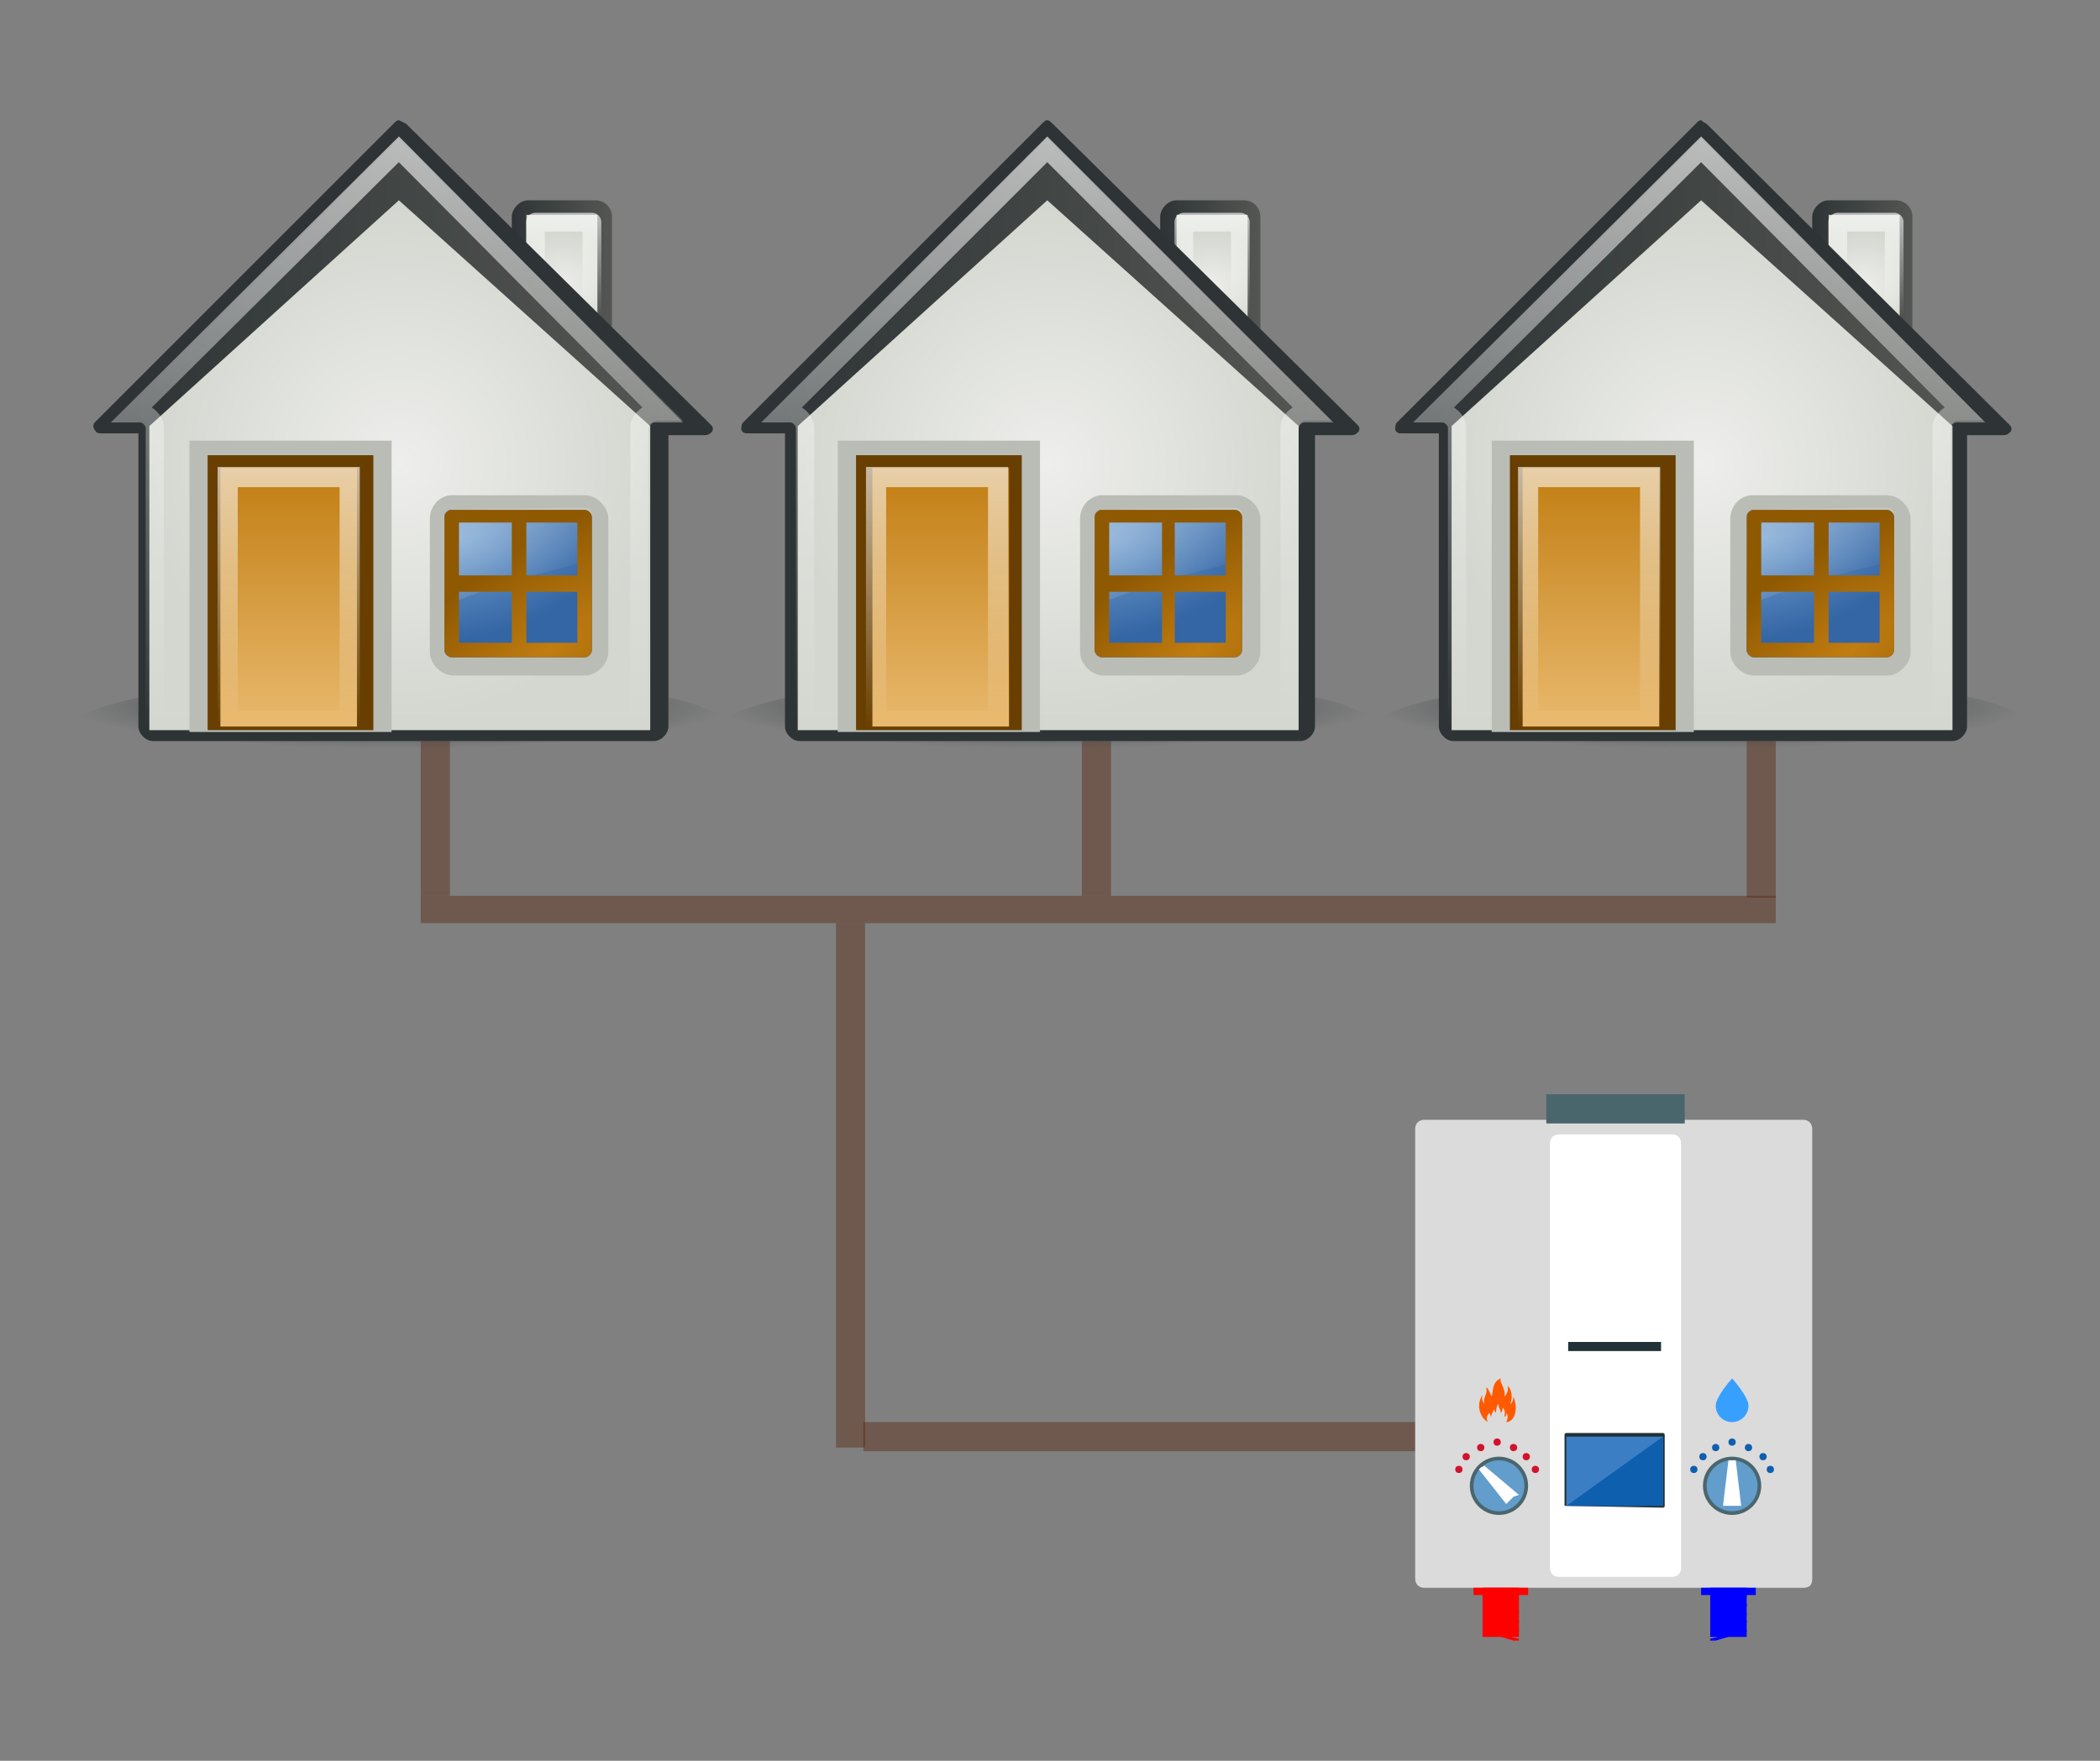 <?xml version="1.0" encoding="utf-8"?>
<!-- Generator: Adobe Illustrator 19.0.0, SVG Export Plug-In . SVG Version: 6.00 Build 0)  -->
<svg version="1.1" id="Layer_1" xmlns="http://www.w3.org/2000/svg" xmlns:xlink="http://www.w3.org/1999/xlink" x="0px" y="0px"
	 viewBox="-421 232.3 115.3 96.7" style="enable-background:new -421 232.3 115.3 96.7;" xml:space="preserve">
<rect x="-421" y="232.3" width="115.3" height="96.7" fill="#808080" stroke="none"/>
<style type="text/css">
	.st0{opacity:0.4;fill:#561F04;enable-background:new    ;}
	.st1{fill:url(#XMLID_2_);}
	.st2{fill:url(#XMLID_3_);}
	.st3{opacity:0.8;fill:none;stroke:url(#XMLID_4_);stroke-width:1.029;stroke-linejoin:round;enable-background:new    ;}
	.st4{fill:#2E3436;stroke:#2E3436;}
	.st5{fill:url(#XMLID_5_);}
	.st6{fill:#2E3436;}
	.st7{fill:url(#XMLID_6_);}
	.st8{fill:url(#XMLID_7_);}
	.st9{opacity:0.8;fill:none;stroke:url(#XMLID_8_);enable-background:new    ;}
	.st10{fill:#BABDB6;}
	.st11{fill:#683F00;}
	.st12{fill:url(#XMLID_9_);}
	.st13{opacity:0.8;fill:none;stroke:url(#XMLID_10_);stroke-width:1.107;enable-background:new    ;}
	.st14{fill:url(#XMLID_11_);}
	.st15{opacity:0.6;fill:url(#XMLID_12_);enable-background:new    ;}
	.st16{fill:url(#XMLID_13_);}
	.st17{fill:url(#XMLID_14_);}
	.st18{fill:url(#XMLID_15_);}
	.st19{opacity:0.8;fill:none;stroke:url(#XMLID_16_);stroke-width:1.029;stroke-linejoin:round;enable-background:new    ;}
	.st20{fill:url(#XMLID_17_);}
	.st21{fill:url(#XMLID_18_);}
	.st22{fill:url(#XMLID_19_);}
	.st23{opacity:0.8;fill:none;stroke:url(#XMLID_20_);enable-background:new    ;}
	.st24{fill:url(#XMLID_21_);}
	.st25{opacity:0.8;fill:none;stroke:url(#XMLID_22_);stroke-width:1.107;enable-background:new    ;}
	.st26{fill:url(#XMLID_23_);}
	.st27{opacity:0.6;fill:url(#XMLID_24_);enable-background:new    ;}
	.st28{fill:url(#XMLID_25_);}
	.st29{fill:url(#XMLID_26_);}
	.st30{fill:url(#XMLID_27_);}
	.st31{opacity:0.8;fill:none;stroke:url(#XMLID_28_);stroke-width:1.029;stroke-linejoin:round;enable-background:new    ;}
	.st32{fill:url(#XMLID_29_);}
	.st33{fill:url(#XMLID_30_);}
	.st34{fill:url(#XMLID_31_);}
	.st35{opacity:0.8;fill:none;stroke:url(#XMLID_32_);enable-background:new    ;}
	.st36{fill:url(#XMLID_33_);}
	.st37{opacity:0.8;fill:none;stroke:url(#XMLID_34_);stroke-width:1.107;enable-background:new    ;}
	.st38{fill:url(#XMLID_35_);}
	.st39{opacity:0.6;fill:url(#XMLID_36_);enable-background:new    ;}
	.st40{fill:url(#XMLID_37_);}
	.st41{fill:#DBDBDB;}
	.st42{fill:#FFFFFF;}
	.st43{fill:#4A666D;}
	.st44{fill:#223137;}
	.st45{fill:#D1132D;}
	.st46{fill:#FF5A00;}
	.st47{fill:#3C7EC4;}
	.st48{fill:#0F5FAF;}
	.st49{fill:#629DCB;}
	.st50{fill:#37A0FF;}
	.st51{fill:#0000FF;}
	.st52{fill:#FF0000;}
</style>
<rect id="XMLID_121_" x="-397.9" y="281.5" class="st0" width="74.4" height="1.5"/>
<rect id="XMLID_238_" x="-373.6" y="310.4" class="st0" width="31.5" height="1.6"/>
<rect id="XMLID_234_" x="-375.1" y="283" class="st0" width="1.6" height="28.8"/>
<rect id="XMLID_235_" x="-361.6" y="273" class="st0" width="1.6" height="8.5"/>
<rect id="XMLID_237_" x="-397.9" y="273" class="st0" width="1.6" height="8.5"/>
<rect id="XMLID_236_" x="-325.1" y="273" class="st0" width="1.6" height="8.6"/>
<g id="XMLID_136_">
	
		<linearGradient id="XMLID_2_" gradientUnits="userSpaceOnUse" x1="-357.262" y1="291.067" x2="-351.659" y2="291.067" gradientTransform="matrix(1 0 0 1 0 -42.867)">
		<stop  offset="0" style="stop-color:#2E3436"/>
		<stop  offset="1" style="stop-color:#555753"/>
	</linearGradient>
	<path id="XMLID_153_" class="st1" d="M-356.4,243.3h3.7c0.5,0,0.9,0.4,0.9,0.9v7.9c0,0.5-0.4,0.9-0.9,0.9h-3.7
		c-0.5,0-0.9-0.4-0.9-0.9v-7.9C-357.3,243.8-356.9,243.3-356.4,243.3z"/>
	
		<radialGradient id="XMLID_3_" cx="-354.46" cy="290.917" r="3.139" gradientTransform="matrix(1 0 0 1 0 -42.867)" gradientUnits="userSpaceOnUse">
		<stop  offset="0" style="stop-color:#EEEEEC"/>
		<stop  offset="1" style="stop-color:#D3D7CF"/>
	</radialGradient>
	<path id="XMLID_152_" class="st2" d="M-356.4,244.1v8h3.9v-8H-356.4L-356.4,244.1z"/>
	
		<linearGradient id="XMLID_4_" gradientUnits="userSpaceOnUse" x1="-354.45" y1="-51.522" x2="-354.45" y2="-57.293" gradientTransform="matrix(1 0 0 -1 0 192.4)">
		<stop  offset="0" style="stop-color:#FFFFFF;stop-opacity:0.8"/>
		<stop  offset="1" style="stop-color:#FFFFFF;stop-opacity:0"/>
	</linearGradient>
	<path id="XMLID_151_" class="st3" d="M-356,244.5v7.2h3.1v-7.2H-356z"/>
	<path id="XMLID_150_" class="st4" d="M-356.8,260.5v7.2"/>
	
		<radialGradient id="XMLID_5_" cx="474.153" cy="-3378.444" r="20.196" gradientTransform="matrix(0.891 0 0 -0.116 -786.014 -120.841)" gradientUnits="userSpaceOnUse">
		<stop  offset="0" style="stop-color:#2E3436"/>
		<stop  offset="1" style="stop-color:#2E3436;stop-opacity:0"/>
	</radialGradient>
	<path id="XMLID_149_" class="st5" d="M-345.5,272.3c0.1,1.6-7.9,2.9-17.9,2.9s-18-1.3-18.1-2.8l0,0c-0.1-1.6,7.9-2.9,17.9-2.9
		S-345.6,270.5-345.5,272.3L-345.5,272.3z"/>
	<path id="XMLID_148_" class="st6" d="M-363.5,238.9c-0.1,0-0.2,0.1-0.2,0.1l-16.5,16.5c-0.1,0.1-0.1,0.3-0.1,0.4
		c0.1,0.2,0.2,0.2,0.4,0.2h2v16.1c0,0.4,0.4,0.8,0.8,0.8h27.5c0.4,0,0.8-0.4,0.8-0.8v-16h2c0.2,0,0.3-0.1,0.4-0.2
		c0.1-0.2,0-0.3-0.1-0.4l-16.7-16.5C-363.3,239-363.4,238.9-363.5,238.9L-363.5,238.9z"/>
	
		<linearGradient id="XMLID_6_" gradientUnits="userSpaceOnUse" x1="-378.949" y1="299.017" x2="-347.849" y2="299.017" gradientTransform="matrix(1 0 0 1 0 -42.867)">
		<stop  offset="0" style="stop-color:#2E3436"/>
		<stop  offset="1" style="stop-color:#555753"/>
	</linearGradient>
	<path id="XMLID_147_" class="st7" d="M-363.5,239.9l-15.5,15.5h1.4c0.2,0,0.4,0.2,0.4,0.4v16.5h27.5v-16.5c0-0.2,0.2-0.4,0.4-0.4
		h1.4L-363.5,239.9L-363.5,239.9z"/>
	
		<radialGradient id="XMLID_7_" cx="-363.399" cy="300.617" r="14.106" gradientTransform="matrix(1 0 0 1 0 -42.867)" gradientUnits="userSpaceOnUse">
		<stop  offset="0" style="stop-color:#EEEEEC"/>
		<stop  offset="1" style="stop-color:#D3D7CF"/>
	</radialGradient>
	<path id="XMLID_146_" class="st8" d="M-363.5,243.3l-13.7,12.4v16.7h27.5v-16.7L-363.5,243.3z"/>
	
		<linearGradient id="XMLID_8_" gradientUnits="userSpaceOnUse" x1="-363.5" y1="-48.683" x2="-363.5" y2="-81.138" gradientTransform="matrix(1 0 0 -1 0 191.16)">
		<stop  offset="0" style="stop-color:#FFFFFF;stop-opacity:0.8"/>
		<stop  offset="1" style="stop-color:#FFFFFF;stop-opacity:0"/>
	</linearGradient>
	<path id="XMLID_145_" class="st9" d="M-363.5,240.5L-378,255h0.4c0.4,0,0.8,0.4,0.8,0.8v16.1h26.6v-16.1c0-0.4,0.4-0.8,0.8-0.8h0.4
		L-363.5,240.5L-363.5,240.5z"/>
	<rect id="XMLID_144_" x="-375" y="256.5" class="st10" width="11.1" height="16"/>
	<path id="XMLID_143_" class="st11" d="M-374,257.3v15.1h9.1v-15.1H-374z"/>
	
		<linearGradient id="XMLID_9_" gradientUnits="userSpaceOnUse" x1="751.488" y1="-83.891" x2="751.488" y2="-69.531" gradientTransform="matrix(0.859 0 0 -0.992 -1015.179 188.972)">
		<stop  offset="0" style="stop-color:#E9B96E"/>
		<stop  offset="1" style="stop-color:#C17D11"/>
	</linearGradient>
	<path id="XMLID_142_" class="st12" d="M-373.1,258v14.2h7.5V258H-373.1L-373.1,258z"/>
	
		<linearGradient id="XMLID_10_" gradientUnits="userSpaceOnUse" x1="751.255" y1="-69.427" x2="751.255" y2="-84.007" gradientTransform="matrix(0.859 0 0 -0.992 -1015.179 188.972)">
		<stop  offset="0" style="stop-color:#FFFFFF;stop-opacity:0.8"/>
		<stop  offset="1" style="stop-color:#FFFFFF;stop-opacity:0"/>
	</linearGradient>
	<path id="XMLID_141_" class="st13" d="M-372.9,258.5v13.4h6.7v-13.4H-372.9z"/>
	<path id="XMLID_140_" class="st10" d="M-360.6,259.5L-360.6,259.5c-0.7,0.1-1.1,0.7-1.1,1.3v7.3c0,0.4,0.2,0.7,0.4,0.9
		c0.2,0.2,0.5,0.4,0.9,0.4h7.3c0.4,0,0.7-0.2,0.9-0.4c0.2-0.2,0.4-0.5,0.4-0.9v-7.3c0-0.4-0.2-0.7-0.4-0.9c-0.2-0.2-0.5-0.4-0.9-0.4
		h-7.2c0,0,0,0-0.1,0S-360.6,259.5-360.6,259.5L-360.6,259.5z"/>
	
		<radialGradient id="XMLID_11_" cx="-4344.756" cy="-1130.24" r="4.034" gradientTransform="matrix(2.225 -0.541 -0.323 -1.328 8941.924 -3589.537)" gradientUnits="userSpaceOnUse">
		<stop  offset="0" style="stop-color:#729FCF"/>
		<stop  offset="1" style="stop-color:#3465A4"/>
	</radialGradient>
	<path id="XMLID_139_" class="st14" d="M-360.6,260.3c-0.2,0-0.3,0.2-0.3,0.4v7.3c0,0.2,0.2,0.4,0.4,0.4l0,0h7.3
		c0.2,0,0.4-0.2,0.4-0.4l0,0v-7.3c0-0.2-0.2-0.4-0.4-0.4l0,0H-360.6L-360.6,260.3z"/>
	
		<linearGradient id="XMLID_12_" gradientUnits="userSpaceOnUse" x1="-360.909" y1="-64.322" x2="-355.763" y2="-73.951" gradientTransform="matrix(1 0 0 -1 0 191.16)">
		<stop  offset="0" style="stop-color:#FFFFFF"/>
		<stop  offset="1" style="stop-color:#FFFFFF;stop-opacity:0"/>
	</linearGradient>
	<path id="XMLID_138_" class="st15" d="M-360.6,260.3c-0.2,0-0.3,0.2-0.3,0.4v4.9c2.2-1,5-1.8,8.1-2.5v-2.5c0-0.1,0-0.2-0.1-0.3
		c-0.1-0.1-0.2-0.1-0.3-0.1L-360.6,260.3L-360.6,260.3L-360.6,260.3z"/>
	
		<radialGradient id="XMLID_13_" cx="-5446.634" cy="-2730.41" r="4.034" gradientTransform="matrix(2.483 -1.755 -0.804 -1.138 10973.527 -12398.033)" gradientUnits="userSpaceOnUse">
		<stop  offset="0" style="stop-color:#C17D11"/>
		<stop  offset="1" style="stop-color:#8F5902"/>
	</radialGradient>
	<path id="XMLID_137_" class="st16" d="M-360.6,260.3c-0.2,0.1-0.3,0.2-0.3,0.4v7.3c0,0.2,0.2,0.4,0.4,0.4h7.3
		c0.2,0,0.4-0.2,0.4-0.4v-7.3c0-0.2-0.2-0.4-0.4-0.4h-7.3C-360.6,260.3-360.6,260.3-360.6,260.3z M-360.1,261h2.9v2.9h-2.9V261z
		 M-356.5,261h2.8v2.9h-2.8V261z M-360.1,264.8h2.9v2.8h-2.9V264.8z M-356.5,264.8h2.8v2.8h-2.8V264.8z"/>
</g>
<g id="XMLID_205_">
	
		<linearGradient id="XMLID_14_" gradientUnits="userSpaceOnUse" x1="-392.9" y1="291.067" x2="-387.298" y2="291.067" gradientTransform="matrix(1 0 0 1 0 -42.867)">
		<stop  offset="0" style="stop-color:#2E3436"/>
		<stop  offset="1" style="stop-color:#555753"/>
	</linearGradient>
	<path id="XMLID_232_" class="st17" d="M-392,243.3h3.7c0.5,0,0.9,0.4,0.9,0.9v7.9c0,0.5-0.4,0.9-0.9,0.9h-3.7
		c-0.5,0-0.9-0.4-0.9-0.9v-7.9C-392.9,243.8-392.5,243.3-392,243.3z"/>
	
		<radialGradient id="XMLID_15_" cx="-390.099" cy="290.917" r="3.14" gradientTransform="matrix(1 0 0 1 0 -42.867)" gradientUnits="userSpaceOnUse">
		<stop  offset="0" style="stop-color:#EEEEEC"/>
		<stop  offset="1" style="stop-color:#D3D7CF"/>
	</radialGradient>
	<path id="XMLID_231_" class="st18" d="M-392.1,244.1v8h3.9v-8H-392.1L-392.1,244.1z"/>
	
		<linearGradient id="XMLID_16_" gradientUnits="userSpaceOnUse" x1="-390.05" y1="-51.522" x2="-390.05" y2="-57.293" gradientTransform="matrix(1 0 0 -1 0 192.4)">
		<stop  offset="0" style="stop-color:#FFFFFF;stop-opacity:0.8"/>
		<stop  offset="1" style="stop-color:#FFFFFF;stop-opacity:0"/>
	</linearGradient>
	<path id="XMLID_230_" class="st19" d="M-391.6,244.5v7.2h3.1v-7.2C-388.6,244.5-391.6,244.5-391.6,244.5z"/>
	<path id="XMLID_229_" class="st4" d="M-392.5,260.5v7.2"/>
	
		<radialGradient id="XMLID_17_" cx="434.207" cy="-3378.444" r="20.179" gradientTransform="matrix(0.891 0 0 -0.116 -786.014 -120.841)" gradientUnits="userSpaceOnUse">
		<stop  offset="0" style="stop-color:#2E3436"/>
		<stop  offset="1" style="stop-color:#2E3436;stop-opacity:0"/>
	</radialGradient>
	<path id="XMLID_228_" class="st20" d="M-381.1,272.3c0.1,1.6-7.9,2.9-17.9,2.9s-18-1.3-18.1-2.8l0,0c-0.1-1.6,7.9-2.9,17.9-2.9
		S-381.1,270.5-381.1,272.3L-381.1,272.3z"/>
	<path id="XMLID_227_" class="st6" d="M-399.1,238.9c-0.1,0-0.2,0.1-0.2,0.1l-16.5,16.5c-0.1,0.1-0.1,0.3,0,0.4
		c0.1,0.2,0.2,0.2,0.4,0.2h2v16.1c0,0.4,0.4,0.8,0.8,0.8h27.5c0.4,0,0.8-0.4,0.8-0.8v-16h2c0.2,0,0.3-0.1,0.4-0.2
		c0.1-0.2,0-0.3-0.1-0.4l-16.7-16.5C-398.9,239-399.1,238.9-399.1,238.9L-399.1,238.9z"/>
	
		<linearGradient id="XMLID_18_" gradientUnits="userSpaceOnUse" x1="-414.6" y1="299.017" x2="-383.5" y2="299.017" gradientTransform="matrix(1 0 0 1 0 -42.867)">
		<stop  offset="0" style="stop-color:#2E3436"/>
		<stop  offset="1" style="stop-color:#555753"/>
	</linearGradient>
	<path id="XMLID_226_" class="st21" d="M-399.1,239.9l-15.5,15.5h1.4c0.2,0,0.4,0.2,0.4,0.4v16.5h27.5v-16.5c0-0.2,0.2-0.4,0.4-0.4
		h1.4L-399.1,239.9L-399.1,239.9z"/>
	
		<radialGradient id="XMLID_19_" cx="-399.05" cy="300.617" r="14.11" gradientTransform="matrix(1 0 0 1 0 -42.867)" gradientUnits="userSpaceOnUse">
		<stop  offset="0" style="stop-color:#EEEEEC"/>
		<stop  offset="1" style="stop-color:#D3D7CF"/>
	</radialGradient>
	<path id="XMLID_225_" class="st22" d="M-399.1,243.3l-13.7,12.4v16.7h27.5v-16.7L-399.1,243.3z"/>
	
		<linearGradient id="XMLID_20_" gradientUnits="userSpaceOnUse" x1="-399.206" y1="-48.683" x2="-399.206" y2="-81.138" gradientTransform="matrix(1 0 0 -1 0 191.16)">
		<stop  offset="0" style="stop-color:#FFFFFF;stop-opacity:0.8"/>
		<stop  offset="1" style="stop-color:#FFFFFF;stop-opacity:0"/>
	</linearGradient>
	<path id="XMLID_224_" class="st23" d="M-399.1,240.5l-14.6,14.5h0.4c0.4,0,0.8,0.4,0.8,0.8v16.1h26.6v-16.1c0-0.4,0.4-0.8,0.8-0.8
		h0.4L-399.1,240.5L-399.1,240.5z"/>
	<rect id="XMLID_220_" x="-410.6" y="256.5" class="st10" width="11.1" height="16"/>
	<path id="XMLID_217_" class="st11" d="M-409.6,257.3v15.1h9.1v-15.1H-409.6z"/>
	
		<linearGradient id="XMLID_21_" gradientUnits="userSpaceOnUse" x1="709.831" y1="-83.891" x2="709.831" y2="-69.531" gradientTransform="matrix(0.859 0 0 -0.992 -1015.179 188.972)">
		<stop  offset="0" style="stop-color:#E9B96E"/>
		<stop  offset="1" style="stop-color:#C17D11"/>
	</linearGradient>
	<path id="XMLID_216_" class="st24" d="M-408.9,258v14.2h7.5V258H-408.9L-408.9,258z"/>
	
		<linearGradient id="XMLID_22_" gradientUnits="userSpaceOnUse" x1="709.831" y1="-69.427" x2="709.831" y2="-84.007" gradientTransform="matrix(0.859 0 0 -0.992 -1015.179 188.972)">
		<stop  offset="0" style="stop-color:#FFFFFF;stop-opacity:0.8"/>
		<stop  offset="1" style="stop-color:#FFFFFF;stop-opacity:0"/>
	</linearGradient>
	<path id="XMLID_215_" class="st25" d="M-408.5,258.5v13.4h6.7v-13.4H-408.5z"/>
	<path id="XMLID_214_" class="st10" d="M-396.3,259.5C-396.4,259.5-396.4,259.5-396.3,259.5c-0.7,0.1-1.1,0.7-1.1,1.3v7.3
		c0,0.4,0.2,0.7,0.4,0.9c0.2,0.2,0.5,0.4,0.9,0.4h7.2c0.4,0,0.7-0.2,0.9-0.4c0.2-0.2,0.4-0.5,0.4-0.9v-7.3c0-0.4-0.2-0.7-0.4-0.9
		c-0.2-0.2-0.5-0.4-0.9-0.4h-7.2C-396.1,259.5-396.1,259.5-396.3,259.5C-396.1,259.5-396.3,259.5-396.3,259.5L-396.3,259.5z"/>
	
		<radialGradient id="XMLID_23_" cx="-4359.88" cy="-1124.076" r="4.034" gradientTransform="matrix(2.225 -0.541 -0.323 -1.328 8941.924 -3589.537)" gradientUnits="userSpaceOnUse">
		<stop  offset="0" style="stop-color:#729FCF"/>
		<stop  offset="1" style="stop-color:#3465A4"/>
	</radialGradient>
	<path id="XMLID_213_" class="st26" d="M-396.3,260.3c-0.2,0-0.3,0.2-0.3,0.4v7.3c0,0.2,0.2,0.4,0.4,0.4l0,0h7.3
		c0.2,0,0.4-0.2,0.4-0.4l0,0v-7.3c0-0.2-0.2-0.4-0.4-0.4l0,0H-396.3C-396.1,260.3-396.1,260.3-396.3,260.3z"/>
	
		<linearGradient id="XMLID_24_" gradientUnits="userSpaceOnUse" x1="-396.595" y1="-64.348" x2="-391.449" y2="-73.977" gradientTransform="matrix(1 0 0 -1 0 191.16)">
		<stop  offset="0" style="stop-color:#FFFFFF"/>
		<stop  offset="1" style="stop-color:#FFFFFF;stop-opacity:0"/>
	</linearGradient>
	<path id="XMLID_212_" class="st27" d="M-396.3,260.3c-0.2,0-0.3,0.2-0.3,0.4v4.9c2.2-1,5-1.8,8.1-2.5v-2.5c0-0.1,0-0.2-0.1-0.3
		c-0.1-0.1-0.2-0.1-0.3-0.1L-396.3,260.3C-396.1,260.3-396.1,260.3-396.3,260.3L-396.3,260.3z"/>
	
		<radialGradient id="XMLID_25_" cx="-5456.205" cy="-2715.651" r="4.034" gradientTransform="matrix(2.483 -1.755 -0.804 -1.138 10973.527 -12398.033)" gradientUnits="userSpaceOnUse">
		<stop  offset="0" style="stop-color:#C17D11"/>
		<stop  offset="1" style="stop-color:#8F5902"/>
	</radialGradient>
	<path id="XMLID_206_" class="st28" d="M-396.3,260.3c-0.2,0.1-0.3,0.2-0.3,0.4v7.3c0,0.2,0.2,0.4,0.4,0.4h7.3
		c0.2,0,0.4-0.2,0.4-0.4v-7.3c0-0.2-0.2-0.4-0.4-0.4h-7.3H-396.3z M-395.8,261h2.9v2.9h-2.9V261z M-392.1,261h2.8v2.9h-2.8V261z
		 M-395.8,264.8h2.9v2.8h-2.9V264.8z M-392.1,264.8h2.8v2.8h-2.8V264.8z"/>
</g>
<g id="XMLID_181_">
	
		<linearGradient id="XMLID_26_" gradientUnits="userSpaceOnUse" x1="-321.442" y1="291.067" x2="-315.84" y2="291.067" gradientTransform="matrix(1 0 0 1 0 -42.867)">
		<stop  offset="0" style="stop-color:#2E3436"/>
		<stop  offset="1" style="stop-color:#555753"/>
	</linearGradient>
	<path id="XMLID_204_" class="st29" d="M-320.6,243.3h3.7c0.5,0,0.9,0.4,0.9,0.9v7.9c0,0.5-0.4,0.9-0.9,0.9h-3.7
		c-0.5,0-0.9-0.4-0.9-0.9v-7.9C-321.5,243.8-321.1,243.3-320.6,243.3z"/>
	
		<radialGradient id="XMLID_27_" cx="-318.641" cy="290.917" r="3.136" gradientTransform="matrix(1 0 0 1 0 -42.867)" gradientUnits="userSpaceOnUse">
		<stop  offset="0" style="stop-color:#EEEEEC"/>
		<stop  offset="1" style="stop-color:#D3D7CF"/>
	</radialGradient>
	<path id="XMLID_203_" class="st30" d="M-320.6,244.1v8h3.9v-8H-320.6L-320.6,244.1z"/>
	
		<linearGradient id="XMLID_28_" gradientUnits="userSpaceOnUse" x1="-318.55" y1="-51.522" x2="-318.55" y2="-57.293" gradientTransform="matrix(1 0 0 -1 0 192.4)">
		<stop  offset="0" style="stop-color:#FFFFFF;stop-opacity:0.8"/>
		<stop  offset="1" style="stop-color:#FFFFFF;stop-opacity:0"/>
	</linearGradient>
	<path id="XMLID_202_" class="st31" d="M-320.1,244.5v7.2h3.1v-7.2C-317.1,244.5-320.1,244.5-320.1,244.5z"/>
	<path id="XMLID_201_" class="st4" d="M-321,260.5v7.2"/>
	
		<radialGradient id="XMLID_29_" cx="514.379" cy="-3378.444" r="20.182" gradientTransform="matrix(0.891 0 0 -0.116 -786.014 -120.841)" gradientUnits="userSpaceOnUse">
		<stop  offset="0" style="stop-color:#2E3436"/>
		<stop  offset="1" style="stop-color:#2E3436;stop-opacity:0"/>
	</radialGradient>
	<path id="XMLID_200_" class="st32" d="M-309.6,272.3c0.1,1.6-7.9,2.9-17.9,2.9s-18-1.3-18.1-2.8l0,0c-0.1-1.6,7.9-2.9,17.9-2.9
		S-309.6,270.5-309.6,272.3L-309.6,272.3z"/>
	<path id="XMLID_199_" class="st6" d="M-327.6,238.9c-0.1,0-0.2,0.1-0.2,0.1l-16.5,16.5c-0.1,0.1-0.1,0.3-0.1,0.4
		c0.1,0.2,0.2,0.2,0.4,0.2h2v16.1c0,0.4,0.4,0.8,0.8,0.8h27.4c0.4,0,0.8-0.4,0.8-0.8v-16h2c0.2,0,0.3-0.1,0.4-0.2
		c0.1-0.2,0-0.3-0.1-0.4l-16.6-16.5C-327.5,239-327.6,238.9-327.6,238.9L-327.6,238.9z"/>
	
		<linearGradient id="XMLID_30_" gradientUnits="userSpaceOnUse" x1="-343.149" y1="299.017" x2="-312.049" y2="299.017" gradientTransform="matrix(1 0 0 1 0 -42.867)">
		<stop  offset="0" style="stop-color:#2E3436"/>
		<stop  offset="1" style="stop-color:#555753"/>
	</linearGradient>
	<path id="XMLID_198_" class="st33" d="M-327.6,239.9l-15.6,15.5h1.4c0.2,0,0.4,0.2,0.4,0.4v16.5h27.5v-16.5c0-0.2,0.2-0.4,0.4-0.4
		h1.4L-327.6,239.9L-327.6,239.9z"/>
	
		<radialGradient id="XMLID_31_" cx="-327.599" cy="300.617" r="14.103" gradientTransform="matrix(1 0 0 1 0 -42.867)" gradientUnits="userSpaceOnUse">
		<stop  offset="0" style="stop-color:#EEEEEC"/>
		<stop  offset="1" style="stop-color:#D3D7CF"/>
	</radialGradient>
	<path id="XMLID_197_" class="st34" d="M-327.6,243.3l-13.7,12.4v16.7h27.5v-16.7L-327.6,243.3z"/>
	
		<linearGradient id="XMLID_32_" gradientUnits="userSpaceOnUse" x1="-327.706" y1="-48.683" x2="-327.706" y2="-81.138" gradientTransform="matrix(1 0 0 -1 0 191.16)">
		<stop  offset="0" style="stop-color:#FFFFFF;stop-opacity:0.8"/>
		<stop  offset="1" style="stop-color:#FFFFFF;stop-opacity:0"/>
	</linearGradient>
	<path id="XMLID_196_" class="st35" d="M-327.6,240.5l-14.6,14.5h0.4c0.4,0,0.8,0.4,0.8,0.8v16.1h26.6v-16.1c0-0.4,0.4-0.8,0.8-0.8
		h0.4L-327.6,240.5L-327.6,240.5z"/>
	<rect id="XMLID_195_" x="-339.1" y="256.5" class="st10" width="11.1" height="16"/>
	<path id="XMLID_194_" class="st11" d="M-338.1,257.3v15.1h9.1v-15.1H-338.1z"/>
	
		<linearGradient id="XMLID_33_" gradientUnits="userSpaceOnUse" x1="793.029" y1="-83.891" x2="793.029" y2="-69.531" gradientTransform="matrix(0.859 0 0 -0.992 -1015.179 188.972)">
		<stop  offset="0" style="stop-color:#E9B96E"/>
		<stop  offset="1" style="stop-color:#C17D11"/>
	</linearGradient>
	<path id="XMLID_193_" class="st36" d="M-337.4,258v14.2h7.5V258H-337.4L-337.4,258z"/>
	
		<linearGradient id="XMLID_34_" gradientUnits="userSpaceOnUse" x1="792.912" y1="-69.427" x2="792.912" y2="-84.007" gradientTransform="matrix(0.859 0 0 -0.992 -1015.179 188.972)">
		<stop  offset="0" style="stop-color:#FFFFFF;stop-opacity:0.8"/>
		<stop  offset="1" style="stop-color:#FFFFFF;stop-opacity:0"/>
	</linearGradient>
	<path id="XMLID_192_" class="st37" d="M-337.1,258.5v13.4h6.7v-13.4H-337.1z"/>
	<path id="XMLID_191_" class="st10" d="M-324.9,259.5L-324.9,259.5c-0.7,0.1-1.1,0.7-1.1,1.3v7.3c0,0.4,0.2,0.7,0.4,0.9
		c0.2,0.2,0.5,0.4,0.9,0.4h7.3c0.4,0,0.7-0.2,0.9-0.4c0.2-0.2,0.4-0.5,0.4-0.9v-7.3c0-0.4-0.2-0.7-0.4-0.9c-0.2-0.2-0.5-0.4-0.9-0.4
		h-7.2c0,0,0,0-0.1,0S-324.8,259.5-324.9,259.5L-324.9,259.5z"/>
	
		<radialGradient id="XMLID_35_" cx="-4329.555" cy="-1136.436" r="4.034" gradientTransform="matrix(2.225 -0.541 -0.323 -1.328 8941.924 -3589.537)" gradientUnits="userSpaceOnUse">
		<stop  offset="0" style="stop-color:#729FCF"/>
		<stop  offset="1" style="stop-color:#3465A4"/>
	</radialGradient>
	<path id="XMLID_190_" class="st38" d="M-324.8,260.3c-0.2,0-0.3,0.2-0.3,0.4v7.3c0,0.2,0.2,0.4,0.4,0.4l0,0h7.3
		c0.2,0,0.4-0.2,0.4-0.4l0,0v-7.3c0-0.2-0.2-0.4-0.4-0.4l0,0H-324.8L-324.8,260.3z"/>
	
		<linearGradient id="XMLID_36_" gradientUnits="userSpaceOnUse" x1="-325.105" y1="-64.33" x2="-319.959" y2="-73.959" gradientTransform="matrix(1 0 0 -1 0 191.16)">
		<stop  offset="0" style="stop-color:#FFFFFF"/>
		<stop  offset="1" style="stop-color:#FFFFFF;stop-opacity:0"/>
	</linearGradient>
	<path id="XMLID_189_" class="st39" d="M-324.8,260.3c-0.2,0-0.3,0.2-0.3,0.4v4.9c2.2-1,5-1.8,8.1-2.5v-2.5c0-0.1,0-0.2-0.1-0.3
		c-0.1-0.1-0.2-0.1-0.3-0.1L-324.8,260.3L-324.8,260.3L-324.8,260.3z"/>
	
		<radialGradient id="XMLID_37_" cx="-5437.014" cy="-2745.245" r="4.034" gradientTransform="matrix(2.483 -1.755 -0.804 -1.138 10973.527 -12398.033)" gradientUnits="userSpaceOnUse">
		<stop  offset="0" style="stop-color:#C17D11"/>
		<stop  offset="1" style="stop-color:#8F5902"/>
	</radialGradient>
	<path id="XMLID_183_" class="st40" d="M-324.8,260.3c-0.2,0.1-0.3,0.2-0.3,0.4v7.3c0,0.2,0.2,0.4,0.4,0.4h7.3
		c0.2,0,0.4-0.2,0.4-0.4v-7.3c0-0.2-0.2-0.4-0.4-0.4h-7.3C-324.8,260.3-324.8,260.3-324.8,260.3z M-324.3,261h2.9v2.9h-2.9V261z
		 M-320.6,261h2.8v2.9h-2.8V261z M-324.3,264.8h2.9v2.8h-2.9V264.8z M-320.6,264.8h2.8v2.8h-2.8V264.8z"/>
</g>
<g>
	<path id="XMLID_344_" class="st41" d="M-322,319.5h-20.8c-0.3,0-0.5-0.2-0.5-0.5v-24.7c0-0.3,0.2-0.5,0.5-0.5h20.8
		c0.3,0,0.5,0.2,0.5,0.5V319C-321.5,319.4-321.7,319.5-322,319.5z"/>
	<path id="XMLID_395_" class="st42" d="M-329.2,318.9h-6.2c-0.3,0-0.5-0.2-0.5-0.5v-23.3c0-0.3,0.2-0.5,0.5-0.5h6.2
		c0.3,0,0.5,0.2,0.5,0.5v23.3C-328.7,318.8-329,318.9-329.2,318.9z"/>
	<rect id="XMLID_394_" x="-336.1" y="292.4" class="st43" width="7.6" height="1.6"/>
	<rect id="XMLID_393_" x="-334.9" y="306" class="st44" width="5.1" height="0.5"/>
	<g id="XMLID_385_">
		<circle id="XMLID_392_" class="st45" cx="-338.8" cy="311.5" r="0.2"/>
		<circle id="XMLID_391_" class="st45" cx="-339.7" cy="311.8" r="0.2"/>
		<circle id="XMLID_390_" class="st45" cx="-340.5" cy="312.3" r="0.2"/>
		<circle id="XMLID_389_" class="st45" cx="-340.9" cy="313" r="0.2"/>
		<circle id="XMLID_388_" class="st45" cx="-337.9" cy="311.8" r="0.2"/>
		<circle id="XMLID_387_" class="st45" cx="-337.2" cy="312.3" r="0.2"/>
		<circle id="XMLID_386_" class="st45" cx="-336.7" cy="313" r="0.2"/>
	</g>
	<path id="XMLID_384_" class="st46" d="M-337.9,309c0,0.2-0.1,0.4-0.2,0.4c0.1-0.1,0.2-0.6-0.1-1c0,0.2,0,0.4-0.2,0.6
		c0.1-0.4-0.3-0.8-0.2-1c-0.5,0.2-0.4,0.7-0.5,1c-0.1-0.2-0.2-0.5-0.3-0.5c0.1,0.4-0.2,0.5-0.1,0.9c0,0-0.2-0.2-0.1-0.5
		c-0.4,0.6-0.1,1.3,0.3,1.5c-0.1-0.1-0.1-0.4,0.1-0.5c0,0.1,0.1,0.3,0.1,0.3c-0.1-0.2,0.1-0.3,0.1-0.5c0,0,0.1,0.1,0.1,0.2
		c0.1-0.1,0-0.4,0.2-0.5c-0.1,0.1,0.1,0.3,0.1,0.5c0.1-0.1,0.1-0.2,0.1-0.3c0.2,0.2,0.1,0.4,0.1,0.5c0.1,0,0.1-0.1,0.1-0.2
		c0.1,0.1,0.1,0.3,0,0.5C-337.9,310.4-337.6,309.8-337.9,309z"/>
	<path id="XMLID_343_" class="st44" d="M-335.1,315v-3.9c0-0.1,0.1-0.1,0.1-0.1h5.3c0.1,0,0.1,0.1,0.1,0.1v3.9
		c0,0.1-0.1,0.1-0.1,0.1L-335.1,315C-335.1,315.4-335.1,315.3-335.1,315z"/>
	<path id="XMLID_342_" class="st47" d="M-335,315v-3.8l0,0h5.3l0,0v3.8l0,0H-335L-335,315z"/>
	<path id="XMLID_381_" class="st48" d="M-335,315h5.3l0,0v-3.8l0,0L-335,315L-335,315z"/>
	<circle id="XMLID_380_" class="st43" cx="-338.7" cy="313.9" r="1.6"/>
	<circle id="XMLID_379_" class="st49" cx="-338.7" cy="313.9" r="1.4"/>
	<polygon id="XMLID_378_" class="st42" points="-339.5,312.8 -339.7,312.9 -339.8,313 -338.3,314.9 -337.9,314.5 -337.6,314.4 	"/>
	<g id="XMLID_370_">
		<circle id="XMLID_377_" class="st48" cx="-325.9" cy="311.5" r="0.2"/>
		<circle id="XMLID_376_" class="st48" cx="-325" cy="311.8" r="0.2"/>
		<circle id="XMLID_375_" class="st48" cx="-324.2" cy="312.3" r="0.2"/>
		<circle id="XMLID_374_" class="st48" cx="-323.8" cy="313" r="0.2"/>
		<circle id="XMLID_373_" class="st48" cx="-326.8" cy="311.8" r="0.2"/>
		<circle id="XMLID_372_" class="st48" cx="-327.5" cy="312.3" r="0.2"/>
		<circle id="XMLID_371_" class="st48" cx="-328" cy="313" r="0.2"/>
	</g>
	<circle id="XMLID_369_" class="st43" cx="-325.9" cy="313.9" r="1.6"/>
	<circle id="XMLID_368_" class="st49" cx="-325.9" cy="313.9" r="1.4"/>
	<polygon id="XMLID_367_" class="st42" points="-326.1,312.5 -325.9,312.5 -325.7,312.5 -325.4,315 -325.9,315 -326.4,315 	"/>
	<path id="XMLID_366_" class="st50" d="M-325,309.5c0,0.5-0.4,0.9-0.9,0.9s-0.9-0.4-0.9-0.9s0.9-1.5,0.9-1.5S-325,309-325,309.5z"/>
	<g id="XMLID_357_">
		<rect id="XMLID_365_" x="-327.1" y="319.5" class="st51" width="2" height="2.7"/>
		<g id="XMLID_359_">
			<polygon id="XMLID_364_" class="st51" points="-325.1,321.8 -327.1,322.3 -327.1,322.4 -326.8,322.4 -325.1,321.9 			"/>
			<polygon id="XMLID_363_" class="st51" points="-325.1,321.3 -327.1,321.8 -327.1,321.9 -325.1,321.4 			"/>
			<polygon id="XMLID_362_" class="st51" points="-325.1,320.9 -327.1,321.3 -327.1,321.4 -325.1,321 			"/>
			<polygon id="XMLID_361_" class="st51" points="-325.1,320.4 -327.1,320.8 -327.1,320.9 -325.1,320.5 			"/>
			<polygon id="XMLID_360_" class="st51" points="-325.1,319.9 -327.1,320.4 -327.1,320.4 -325.1,320 			"/>
		</g>
		<rect id="XMLID_358_" x="-327.6" y="319.5" class="st51" width="3" height="0.4"/>
	</g>
	<g id="XMLID_348_">
		<rect id="XMLID_356_" x="-339.6" y="319.5" class="st52" width="2" height="2.7"/>
		<g id="XMLID_350_">
			<polygon id="XMLID_355_" class="st52" points="-339.6,321.8 -337.6,322.3 -337.6,322.4 -337.9,322.4 -339.6,321.9 			"/>
			<polygon id="XMLID_354_" class="st52" points="-339.6,321.3 -337.6,321.8 -337.6,321.9 -339.6,321.4 			"/>
			<polygon id="XMLID_353_" class="st52" points="-339.6,320.9 -337.6,321.3 -337.6,321.4 -339.6,321 			"/>
			<polygon id="XMLID_352_" class="st52" points="-339.6,320.4 -337.6,320.8 -337.6,320.9 -339.6,320.5 			"/>
			<polygon id="XMLID_351_" class="st52" points="-339.6,319.9 -337.6,320.4 -337.6,320.4 -339.6,320 			"/>
		</g>
		<rect id="XMLID_349_" x="-340.1" y="319.5" class="st52" width="3" height="0.4"/>
	</g>
</g>
</svg>
